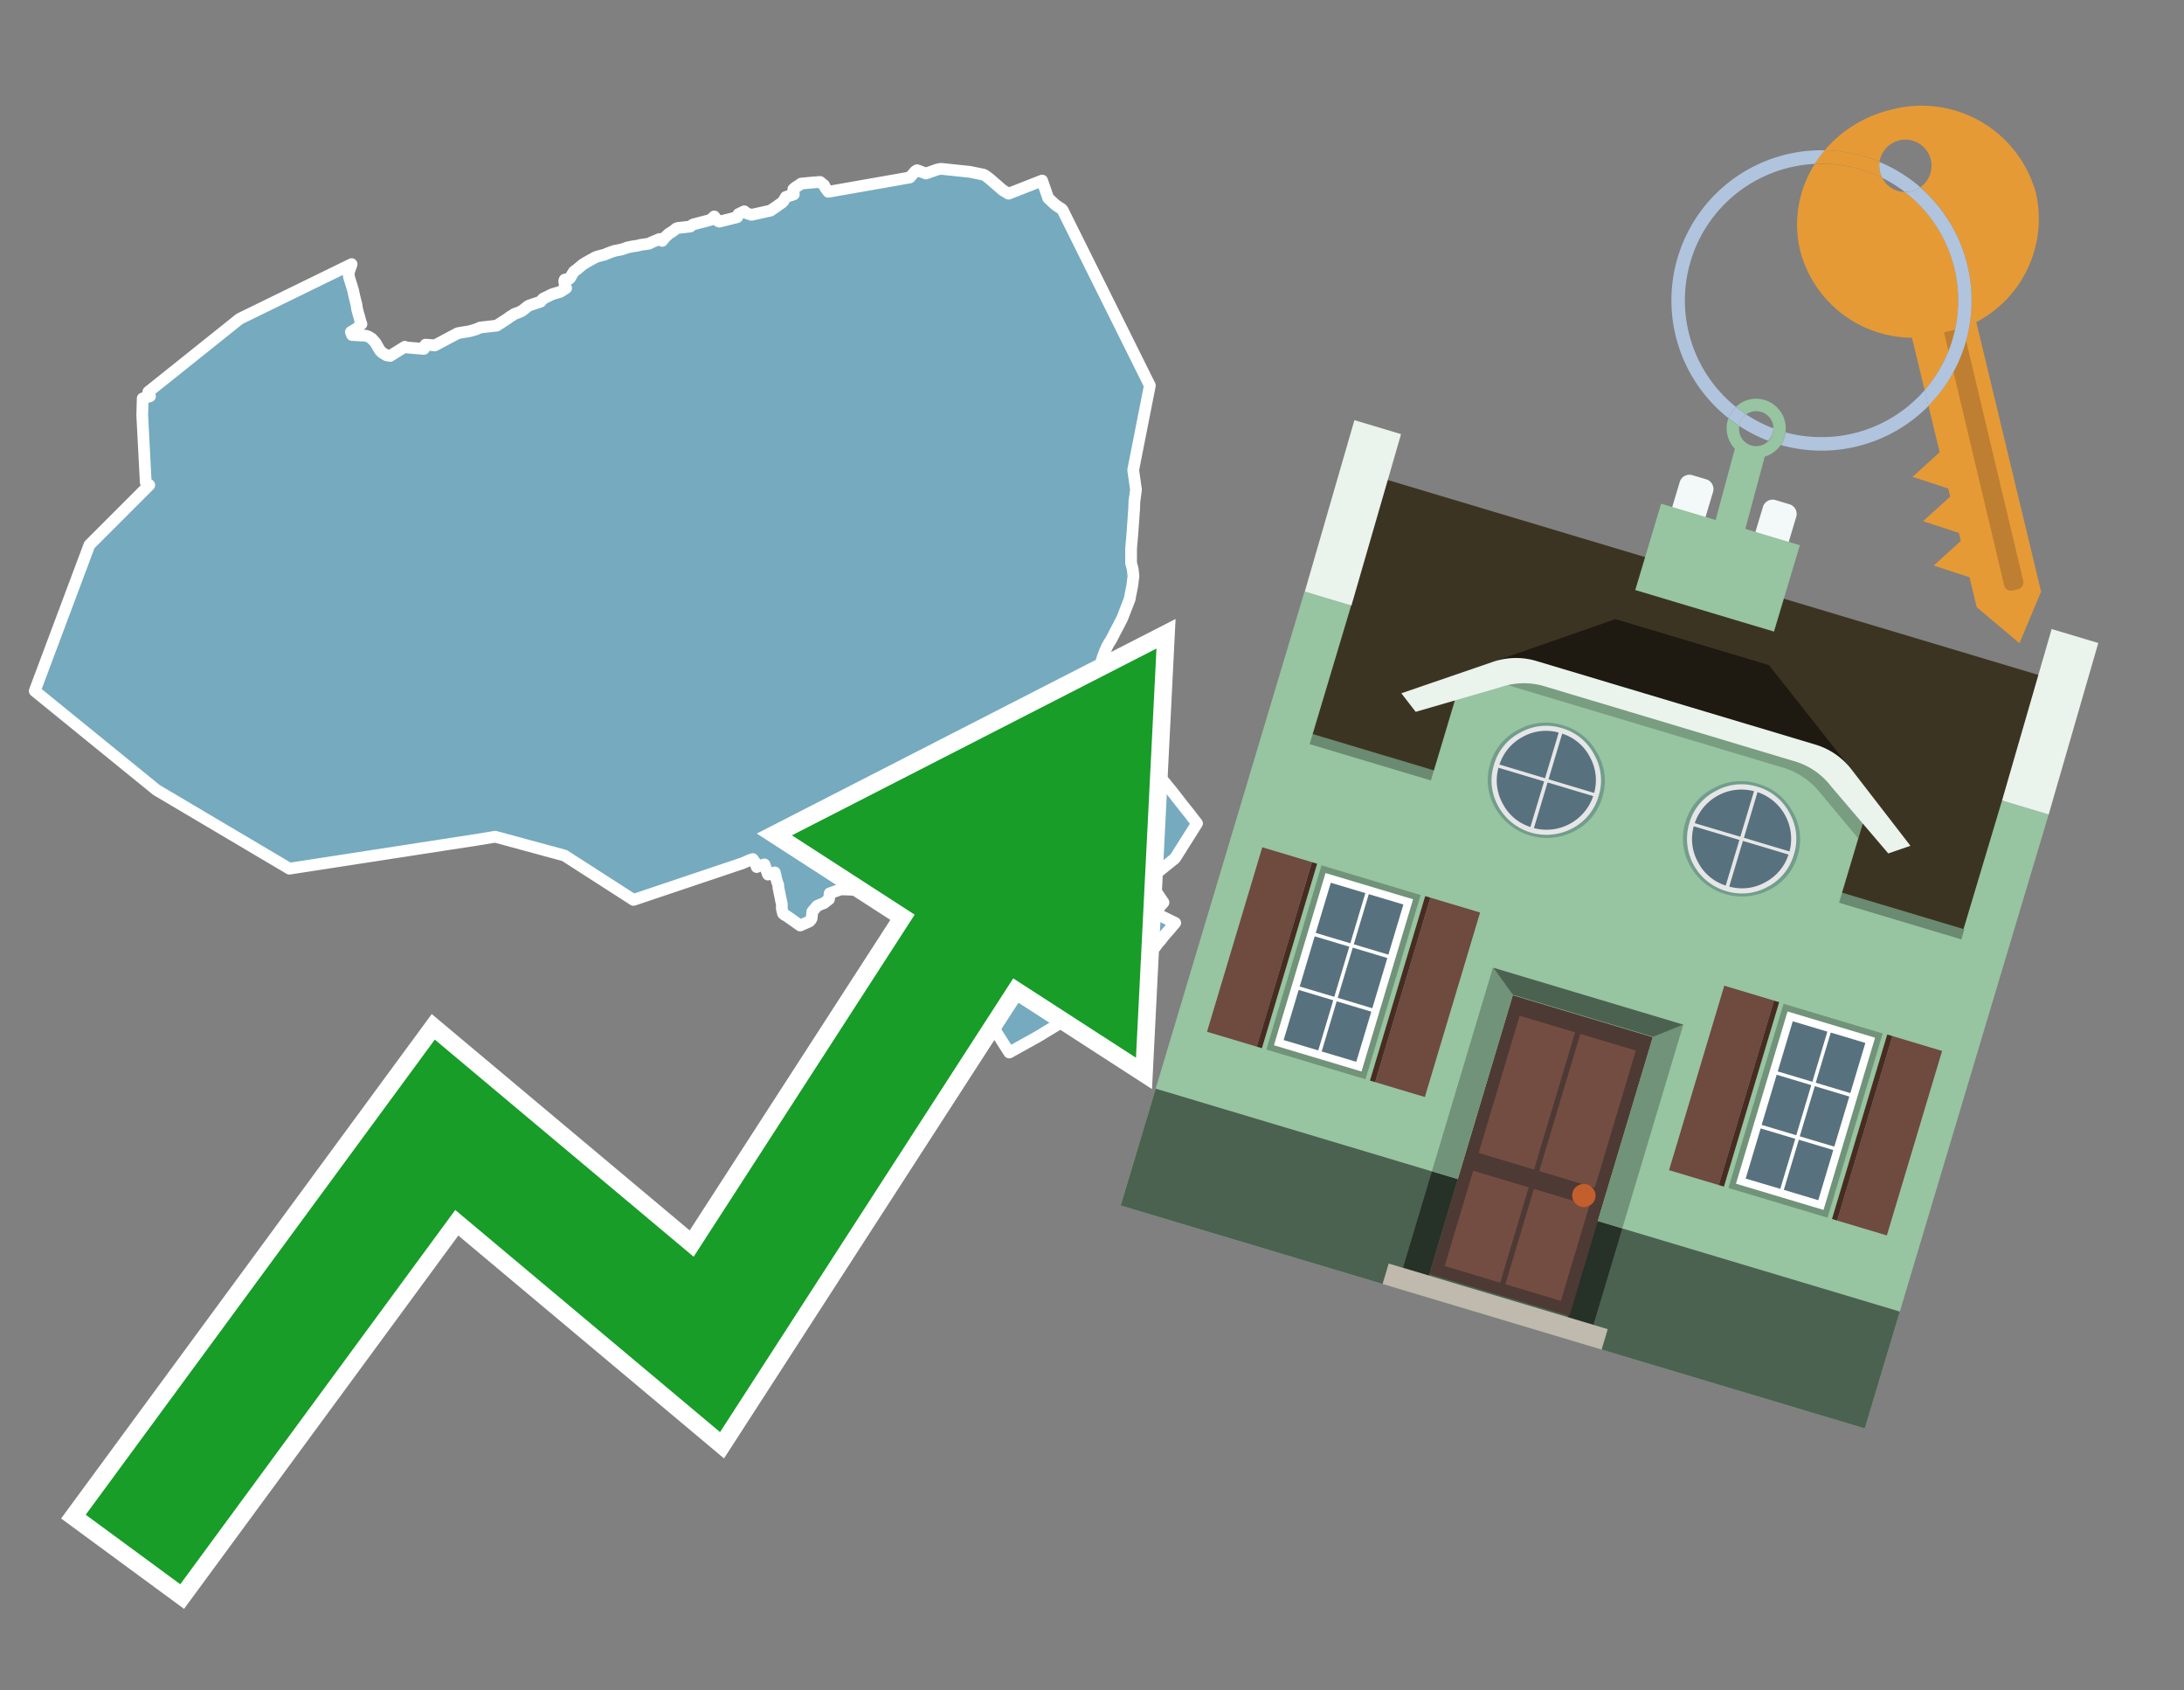 <svg id="Text" xmlns="http://www.w3.org/2000/svg" width="93.05" height="72" viewBox="0 0 93.05 72"><rect x="0" y="0" width="93.05" height="72" fill="#808080" stroke="none"/><polygon points="1.48,29.43 3.81,23.21 6.36,20.66 6.21,20.55 6.06,17.69 6.08,16.97 6.39,16.88 6.32,16.69 10.21,13.58 14.98,11.25 14.96,11.32 14.92,11.42 14.89,11.52 14.85,11.64 14.87,11.8 15.03,12.32 15.05,12.4 15.1,12.63 15.13,12.75 15.17,12.91 15.18,12.94 15.22,13.19 15.37,13.73 15.4,13.8 15.29,13.91 15.2,13.99 14.95,14.14 14.98,14.22 15,14.27 15.59,14.3 15.68,14.33 15.74,14.36 15.8,14.4 15.85,14.43 15.87,14.46 15.9,14.49 15.98,14.58 16.01,14.62 16.17,14.9 16.21,14.95 16.27,15.01 16.33,15.05 16.46,15.13 16.62,15.16 17.25,14.77 17.32,14.8 18.06,14.86 18.13,14.68 18.53,14.71 19.51,14.19 19.99,14.11 20.11,14.08 20.3,14.02 20.46,13.95 21.16,13.87 21.55,13.62 21.65,13.55 21.73,13.49 21.82,13.44 21.92,13.37 22.01,13.34 22.14,13.29 22.24,13.24 22.38,13.13 22.43,13.09 22.48,13.05 22.53,13.02 22.61,12.99 23.03,12.85 23.14,12.72 23.39,12.6 23.45,12.57 23.53,12.53 23.87,12.43 24.12,12.27 24.1,12.21 24.08,12.16 24.06,12.12 24.05,12.04 24.04,11.96 24.06,11.91 24.26,11.87 24.29,11.84 24.35,11.73 24.45,11.57 24.61,11.45 24.81,11.28 24.95,11.19 25.11,11.1 25.16,11.07 25.26,11.02 25.32,10.98 25.44,10.93 25.63,10.88 25.78,10.84 25.84,10.81 26.02,10.74 26.2,10.68 26.37,10.65 26.5,10.62 26.65,10.57 26.73,10.54 26.92,10.5 27.18,10.46 27.29,10.43 27.65,10.38 27.74,10.33 28.1,10.18 28.15,10.21 28.21,10.26 28.3,10.15 28.34,10.1 28.47,9.98 28.5,9.95 28.59,9.9 28.69,9.83 28.77,9.77 28.8,9.74 28.87,9.71 29.41,9.65 29.45,9.61 29.53,9.56 30.26,9.37 30.31,9.34 30.33,9.31 30.43,9.22 30.58,9.41 30.65,9.44 31.41,9.25 31.44,9.18 31.46,9.12 31.71,9 31.77,9.05 31.83,9.09 32.02,9.15 32.83,8.97 33.29,8.65 33.37,8.58 33.4,8.53 33.42,8.49 33.48,8.39 33.57,8.36 33.67,8.33 33.82,8.28 33.81,8.14 33.8,8.06 33.89,7.98 33.94,7.95 33.99,7.92 34.08,7.86 34.13,7.82 34.55,7.78 34.94,7.75 35.11,7.89 35.17,8.01 35.29,8.17 38.76,7.56 39,7.29 39.07,7.25 39.45,7.39 39.93,7.22 40.09,7.19 41.32,7.32 41.91,7.44 41.98,7.48 42.05,7.53 42.18,7.63 42.72,8.1 42.97,8.25 44.4,7.69 44.66,8.44 44.94,8.7 45.03,8.77 45.08,8.8 45.15,8.85 45.22,8.89 45.27,8.94 48.99,16.42 48.28,20.02 48.4,20.86 48.33,21.37 48.32,21.71 48.31,21.8 48.29,22.11 48.24,22.79 48.22,23.03 48.21,23.13 48.2,23.25 48.19,23.38 48.19,23.48 48.19,23.55 48.19,23.72 48.19,23.75 48.19,23.81 48.19,23.85 48.19,23.88 48.19,23.94 48.19,23.98 48.22,24.1 48.24,24.16 48.25,24.22 48.26,24.25 48.27,24.35 48.28,24.42 48.28,24.47 48.29,24.5 48.29,24.56 48.27,24.7 48.26,24.79 48.25,24.86 48.24,24.95 48.15,25.4 48.13,25.52 47.99,25.88 47.87,26.19 47.82,26.32 47.75,26.46 47.68,26.59 47.67,26.62 47.61,26.73 47.52,26.9 47.49,26.95 47.46,27.02 47.4,27.13 47.36,27.21 47.34,27.25 47.26,27.37 47.2,27.48 47.14,27.59 47.12,27.66 47.09,27.7 47.05,27.81 47.03,27.86 46.99,27.97 46.98,28 46.96,28.06 46.93,28.17 46.92,28.2 46.92,28.24 46.9,28.31 46.89,28.34 46.88,28.44 46.86,28.57 46.85,28.68 46.85,28.8 46.84,28.99 46.85,29.12 46.86,29.25 46.87,29.33 46.87,29.37 46.89,29.48 46.9,29.51 46.91,29.57 46.93,29.65 46.96,29.75 46.97,29.79 46.98,29.82 46.99,29.86 47.01,29.9 47.03,29.95 47.05,30.01 47.08,30.06 47.13,30.17 47.15,30.23 47.18,30.27 47.2,30.3 47.21,30.33 47.26,30.4 47.33,30.5 47.38,30.56 47.46,30.67 47.61,30.85 47.69,30.95 47.8,31.1 47.88,31.21 47.91,31.24 48,31.36 48.03,31.4 48.1,31.48 48.13,31.53 48.17,31.58 48.21,31.62 48.23,31.65 48.26,31.69 48.3,31.74 48.38,31.84 48.46,31.94 48.49,31.97 48.52,32 48.6,32.1 48.64,32.14 48.66,32.17 48.72,32.24 48.78,32.32 48.82,32.36 48.89,32.45 48.91,32.48 48.94,32.51 48.99,32.58 49.04,32.63 49.11,32.71 49.14,32.75 49.16,32.78 49.2,32.83 49.23,32.86 49.29,32.94 49.34,33 49.39,33.05 49.42,33.09 49.47,33.15 49.49,33.18 49.53,33.22 49.58,33.28 49.65,33.36 49.68,33.4 49.95,33.73 50.23,34.09 50.52,34.46 50.69,34.67 50.84,34.87 51,35.07 50.06,36.56 48.92,37.48 49.57,38.44 49.36,38.68 49.28,38.77 49.19,38.88 50.07,39.31 49.94,39.46 49.89,39.52 49.83,39.59 49.77,39.66 49.62,39.83 49.58,39.88 49.5,39.98 49.45,40.05 49.34,40.17 49.23,40.32 49.02,40.56 48.82,40.76 48.69,40.81 48.37,40.94 48.31,40.98 48.15,41.12 47.95,41.28 47.8,41.43 47.72,41.52 47.66,41.57 47.53,41.7 47.45,41.79 47.41,41.82 47.36,41.88 47.32,41.92 47.16,42.09 46.97,42.28 46.77,42.5 46.72,42.55 46.58,42.67 46.46,42.74 46.32,42.77 46.16,42.81 46.06,42.84 46,42.87 45.94,42.91 45.9,42.95 45.81,43.04 45.57,43.28 45.4,43.47 45.28,43.51 45.1,43.62 44.55,43.95 44.34,44.08 44.15,44.19 44.08,44.23 43,44.83 42.82,44.55 42.4,43.89 42.28,43.68 42.16,43.44 42.02,43.25 39.73,40.4 40.04,39.37 39.84,39.09 39.6,38.8 39.26,38.41 39.14,38.26 39.12,38.22 39.07,38.17 39.02,38.1 38.9,37.98 38.86,37.95 36.85,37.21 36.9,37.92 35.83,37.88 35.35,38.05 35.32,38.3 35.1,38.47 34.92,38.54 34.81,38.59 34.61,38.83 34.58,39.12 34.54,39.19 34.48,39.25 34.09,39.42 33.51,39.01 33.43,38.97 33.39,38.94 33.36,38.91 33.31,38.71 33.31,38.51 33.28,38.38 33.23,38.13 33.16,37.79 33.16,37.76 33.16,37.71 33.15,37.67 33.12,37.59 33.07,37.43 33.05,37.32 33.01,37.16 32.72,37.25 32.57,36.82 32.36,36.88 32.24,36.93 32.17,36.73 32.07,36.59 31.95,36.63 31.86,36.67 31.63,36.77 26.99,38.33 24.05,36.44 21.1,35.64 20.37,35.76 12.33,37 6.67,33.65 " fill="#75aabf" stroke="#fff" stroke-linejoin="round" stroke-width="0.5"/><polygon points="49.272 27.624 33.741 35.58 38.97 38.959 29.553 53.529 18.525 44.281 3.652 64.518 7.681 67.479 19.396 51.538 30.678 60.999 43.169 41.673 48.398 45.053 49.272 27.624" fill="none" stroke="#fff" stroke-miterlimit="10" stroke-width="1.5"/><polygon points="49.272 27.624 33.741 35.58 38.97 38.959 29.553 53.529 18.525 44.281 3.652 64.518 7.681 67.479 19.396 51.538 30.678 60.999 43.169 41.673 48.398 45.053 49.272 27.624" fill="#179d28"/><path d="M80.19,7.577a1.16,1.16,0,0,1-.094-.251,1.114,1.114,0,0,1-.018-.429A6.367,6.367,0,0,0,77.743,6.4a5.269,5.269,0,0,0-.423.577c.1,0,.192-.007.288-.007A5.794,5.794,0,0,1,80.19,7.577Z" fill="#e69a35"/><path d="M77.608,6.4A6.394,6.394,0,0,0,73.64,17.81a1.26,1.26,0,0,1,.317-.48A5.821,5.821,0,0,1,77.32,6.981a5.269,5.269,0,0,1,.423-.577Z" fill="#b0c4de"/><path d="M84.2,13.72a4.962,4.962,0,0,0,2.545-5.48,5.047,5.047,0,0,0-6.179-3.566A5.322,5.322,0,0,0,77.743,6.4a6.367,6.367,0,0,1,2.335.493,1.114,1.114,0,1,1,1.736,1.084,6.392,6.392,0,0,1,.347,9.3l.479,1.985-.438.4-.716.648.92.3.6.2.082.341-.438.4-.716.648.92.3.605.2.082.341-.438.4-.716.649.92.3.605.2.307,1.274,1.821,1.534.921-2.2Z" fill="#e69a35"/><path d="M81.154,8.179a1.115,1.115,0,0,1-.964-.6,5.794,5.794,0,0,0-2.582-.6c-.1,0-.192,0-.288.007a4.783,4.783,0,0,0-.625,3.685,4.962,4.962,0,0,0,4.765,3.715L82,16.617a5.82,5.82,0,0,0-.846-8.438Z" fill="#e69a35"/><path d="M74.1,18.142a6.386,6.386,0,0,0,1.232.63.73.73,0,0,0,.224-.527h0a5.783,5.783,0,0,1-1.159-.593A.733.733,0,0,0,74.1,18.142Z" fill="#b0c4de"/><path d="M74.4,17.652q-.228-.152-.44-.322a1.26,1.26,0,0,0-.317.48c.148.117.3.228.46.332A.733.733,0,0,1,74.4,17.652Z" fill="#b0c4de"/><path d="M74.824,16.984a1.257,1.257,0,0,0-.867.346c.141.114.288.222.44.322a.731.731,0,0,1,1.159.593h0a.732.732,0,1,1-1.463,0,.7.7,0,0,1,.007-.1c-.158-.1-.312-.215-.46-.332a1.258,1.258,0,0,0,.273,1.3l-.979,3.635,1.275.341.98-3.639a1.266,1.266,0,0,0,.681-.5,1.249,1.249,0,0,0,.2-.538,1.328,1.328,0,0,0,.012-.168A1.262,1.262,0,0,0,74.824,16.984Z" fill="#97c4a1"/><path d="M85.974,25.1l-.226.053a.3.3,0,0,1-.362-.223l-2.56-10.777.81-.193L86.2,24.736A.3.3,0,0,1,85.974,25.1Z" fill="#bf7f32"/><path d="M80.1,7.326a1.16,1.16,0,0,0,.094.251,5.833,5.833,0,0,1,.964.6,1.137,1.137,0,0,0,.287-.031,1.108,1.108,0,0,0,.373-.167A6.371,6.371,0,0,0,80.078,6.9,1.114,1.114,0,0,0,80.1,7.326Z" fill="#b0c4de"/><path d="M77.608,18.618a5.836,5.836,0,0,1-1.534-.2,1.24,1.24,0,0,1-.2.537,6.4,6.4,0,0,0,6.291-1.666L82,16.617A5.807,5.807,0,0,1,77.608,18.618Z" fill="#b0c4de"/><path d="M81.814,7.981a1.108,1.108,0,0,1-.373.167,1.137,1.137,0,0,1-.287.031A5.82,5.82,0,0,1,82,16.617l.161.667a6.392,6.392,0,0,0-.347-9.3Z" fill="#b0c4de"/><polygon points="83.79 39.753 55.78 31.364 58.988 20.404 86.964 28.783 83.79 39.753 83.79 39.753" fill="#3c3422" fill-rule="evenodd"/><polygon points="81.705 53.32 87.284 34.692 85.297 34.097 83.656 39.575 55.926 31.269 57.567 25.791 55.579 25.196 47.746 51.348 79.451 60.844 81.705 53.32" fill="#97c4a1" fill-rule="evenodd"/><rect x="69.522" y="21.148" width="0.444" height="28.983" transform="translate(15.592 92.226) rotate(-73.326)" opacity="0.3"/><polygon points="87.284 34.692 85.297 34.097 87.411 26.793 89.398 27.388 87.284 34.692 87.284 34.692" fill="#eaf3ec" fill-rule="evenodd"/><polygon points="57.578 25.794 55.591 25.199 57.705 17.896 59.692 18.491 57.578 25.794 57.578 25.794" fill="#eaf3ec" fill-rule="evenodd"/><polygon points="79.451 60.844 80.943 55.865 49.238 46.369 47.747 51.348 79.451 60.844 79.451 60.844" fill="#4c6251" fill-rule="evenodd"/><path d="M71.566,20.528l-.522,1.743,1.418.425.523-1.744a.432.432,0,0,0-.289-.536l-.593-.177A.431.431,0,0,0,71.566,20.528Z" fill="#f3f9f8" fill-rule="evenodd"/><path d="M75.111,21.589l-.522,1.743,1.418.425.522-1.743a.43.43,0,0,0-.289-.536l-.593-.178A.43.43,0,0,0,75.111,21.589Z" fill="#f3f9f8" fill-rule="evenodd"/><polygon points="75.368 28.329 68.829 26.37 63.807 28.121 78.733 32.591 75.368 28.329" fill="#1e1a11"/><polygon points="78.248 32.422 64.442 28.287 62.236 28.998 60.064 36.247 77.453 41.455 79.651 34.116 78.248 32.422" fill="#97c4a1"/><path d="M77.74,32.516S65.088,28.725,65,28.7l-.938.43,11.892,3.562a3.175,3.175,0,0,1,1.532,1l1.685,2.02.327-1.09Z" fill-rule="evenodd" opacity="0.2"/><path d="M77.35,31.716,65.458,28.154a3.041,3.041,0,0,0-1.854.037l-3.9,1.339.611.79,3.626-1.054a3.045,3.045,0,0,1,1.855-.037l10.673,3.2A3.028,3.028,0,0,1,78,33.477l2.45,2.874.945-.325-2.518-3.26A3.036,3.036,0,0,0,77.35,31.716Z" fill="#eaf3ec"/><polygon points="76.683 23.223 70.773 21.453 69.671 25.132 75.581 26.902 76.683 23.223 76.683 23.223" fill="#97c4a1" fill-rule="evenodd"/><g id="Symbol_9_0_Layer2_0_MEMBER_8_MEMBER_21_MEMBER_0_FILL" data-name="Symbol 9 0 Layer2 0 MEMBER 8 MEMBER 21 MEMBER 0 FILL"><path d="M66.584,30.892a2.39,2.39,0,0,0-1.891.189,2.317,2.317,0,0,0-1.2,1.448A2.345,2.345,0,0,0,63.7,34.4a2.528,2.528,0,0,0,3.367,1.008,2.339,2.339,0,0,0,1.2-1.447,2.313,2.313,0,0,0-.208-1.87A2.394,2.394,0,0,0,66.584,30.892Z" fill="#729d8c"/></g><g id="Symbol_9_0_Layer2_0_MEMBER_8_MEMBER_21_MEMBER_1_FILL" data-name="Symbol 9 0 Layer2 0 MEMBER 8 MEMBER 21 MEMBER 1 FILL"><path d="M66.547,31.016a2.241,2.241,0,0,0-1.769.185,2.213,2.213,0,0,0-1.127,1.376,2.239,2.239,0,0,0,.185,1.768,2.341,2.341,0,0,0,3.145.942,2.234,2.234,0,0,0,1.126-1.376,2.207,2.207,0,0,0-.185-1.768A2.237,2.237,0,0,0,66.547,31.016Z" fill="#e6e6e6"/></g><g id="Symbol_9_0_Layer2_0_MEMBER_8_MEMBER_21_MEMBER_2_MEMBER_0_FILL" data-name="Symbol 9 0 Layer2 0 MEMBER 8 MEMBER 21 MEMBER 2 MEMBER 0 FILL"><path d="M65.787,33.284,63.843,32.7a2.036,2.036,0,0,0,.186,1.539,2.015,2.015,0,0,0,1.175.986Z" fill="#58717f"/></g><g id="Symbol_9_0_Layer2_0_MEMBER_8_MEMBER_21_MEMBER_2_MEMBER_1_FILL" data-name="Symbol 9 0 Layer2 0 MEMBER 8 MEMBER 21 MEMBER 2 MEMBER 1 FILL"><path d="M65.827,33.148l.582-1.944a2.01,2.01,0,0,0-1.523.178,2.037,2.037,0,0,0-1,1.183Z" fill="#58717f"/></g><g id="Symbol_9_0_Layer2_0_MEMBER_8_MEMBER_21_MEMBER_2_MEMBER_2_FILL" data-name="Symbol 9 0 Layer2 0 MEMBER 8 MEMBER 21 MEMBER 2 MEMBER 2 FILL"><path d="M67.878,33.91l-1.943-.582-.582,1.944a2.1,2.1,0,0,0,2.525-1.362Z" fill="#58717f"/></g><g id="Symbol_9_0_Layer2_0_MEMBER_8_MEMBER_21_MEMBER_2_MEMBER_3_FILL" data-name="Symbol 9 0 Layer2 0 MEMBER 8 MEMBER 21 MEMBER 2 MEMBER 3 FILL"><path d="M66.558,31.249l-.582,1.943,1.943.582a2.031,2.031,0,0,0-.186-1.539A2.009,2.009,0,0,0,66.558,31.249Z" fill="#58717f"/></g><g id="Symbol_9_0_Layer2_0_MEMBER_8_MEMBER_21_MEMBER_0_FILL-2" data-name="Symbol 9 0 Layer2 0 MEMBER 8 MEMBER 21 MEMBER 0 FILL"><path d="M74.9,33.384a2.4,2.4,0,0,0-1.891.189,2.316,2.316,0,0,0-1.2,1.448,2.341,2.341,0,0,0,.209,1.87A2.527,2.527,0,0,0,75.387,37.9a2.345,2.345,0,0,0,1.2-1.447,2.314,2.314,0,0,0-.209-1.87A2.389,2.389,0,0,0,74.9,33.384Z" fill="#729d8c"/></g><g id="Symbol_9_0_Layer2_0_MEMBER_8_MEMBER_21_MEMBER_1_FILL-2" data-name="Symbol 9 0 Layer2 0 MEMBER 8 MEMBER 21 MEMBER 1 FILL"><path d="M74.867,33.508a2.239,2.239,0,0,0-1.768.185,2.21,2.21,0,0,0-1.127,1.376,2.316,2.316,0,0,0,1.564,2.883,2.261,2.261,0,0,0,1.765-.173A2.237,2.237,0,0,0,76.428,36.4a2.209,2.209,0,0,0-.185-1.769A2.239,2.239,0,0,0,74.867,33.508Z" fill="#e6e6e6"/></g><g id="Symbol_9_0_Layer2_0_MEMBER_8_MEMBER_21_MEMBER_2_MEMBER_0_FILL-2" data-name="Symbol 9 0 Layer2 0 MEMBER 8 MEMBER 21 MEMBER 2 MEMBER 0 FILL"><path d="M74.107,35.776l-1.943-.582a2.031,2.031,0,0,0,.186,1.539,2.009,2.009,0,0,0,1.175.986Z" fill="#58717f"/></g><g id="Symbol_9_0_Layer2_0_MEMBER_8_MEMBER_21_MEMBER_2_MEMBER_1_FILL-2" data-name="Symbol 9 0 Layer2 0 MEMBER 8 MEMBER 21 MEMBER 2 MEMBER 1 FILL"><path d="M74.148,35.64,74.73,33.7a2.1,2.1,0,0,0-2.525,1.362Z" fill="#58717f"/></g><g id="Symbol_9_0_Layer2_0_MEMBER_8_MEMBER_21_MEMBER_2_MEMBER_2_FILL-2" data-name="Symbol 9 0 Layer2 0 MEMBER 8 MEMBER 21 MEMBER 2 MEMBER 2 FILL"><path d="M76.2,36.4l-1.943-.582-.582,1.944a2.015,2.015,0,0,0,1.523-.178A2.036,2.036,0,0,0,76.2,36.4Z" fill="#58717f"/></g><g id="Symbol_9_0_Layer2_0_MEMBER_8_MEMBER_21_MEMBER_2_MEMBER_3_FILL-2" data-name="Symbol 9 0 Layer2 0 MEMBER 8 MEMBER 21 MEMBER 2 MEMBER 3 FILL"><path d="M74.879,33.741,74.3,35.684l1.943.582a2.1,2.1,0,0,0-1.361-2.525Z" fill="#58717f"/></g><polygon points="51.426 43.946 53.542 44.58 55.896 36.723 53.78 36.089 51.426 43.946 51.426 43.946" fill="#6e4a3f" fill-rule="evenodd"/><polygon points="53.542 44.58 53.764 44.647 56.117 36.789 55.896 36.723 53.542 44.58 53.542 44.58" fill="#482b22" fill-rule="evenodd"/><polygon points="60.706 46.726 58.59 46.092 60.943 38.235 63.059 38.868 60.706 46.726 60.706 46.726" fill="#6e4a3f" fill-rule="evenodd"/><polygon points="58.59 46.092 58.368 46.026 60.722 38.168 60.943 38.235 58.59 46.092 58.59 46.092" fill="#482b22" fill-rule="evenodd"/><rect x="53.146" y="39.209" width="8.19" height="4.408" transform="translate(1.145 84.365) rotate(-73.326)" fill="#719379"/><polygon points="60.205 38.304 56.474 37.187 54.277 44.522 58.008 45.639 60.205 38.304 60.205 38.304" fill="#fff" fill-rule="evenodd"/><path d="M59.792,38.527l-.64,2.136-1.474-.442.639-2.135,1.475.441Zm-1.621-.485-.64,2.136-1.474-.442L56.7,37.6l1.474.442Zm-2.158,1.84,1.475.441-.64,2.136-1.474-.441.639-2.136Zm-.683,2.282,1.474.441-.639,2.136L54.69,44.3l.64-2.135Zm.981,2.621.639-2.136,1.475.442-.64,2.135-1.474-.441Zm2.158-1.84L56.994,42.5l.64-2.136,1.474.442-.639,2.136Z" fill="#58717f" fill-rule="evenodd"/><polygon points="80.39 52.621 78.274 51.988 80.628 44.13 82.743 44.764 80.39 52.621 80.39 52.621" fill="#6e4a3f" fill-rule="evenodd"/><polygon points="78.274 51.988 78.053 51.921 80.406 44.064 80.628 44.13 78.274 51.988 78.274 51.988" fill="#482b22" fill-rule="evenodd"/><polygon points="71.111 49.842 73.227 50.476 75.58 42.619 73.464 41.985 71.111 49.842 71.111 49.842" fill="#6e4a3f" fill-rule="evenodd"/><polygon points="73.227 50.476 73.448 50.542 75.802 42.685 75.58 42.619 73.227 50.476 73.227 50.476" fill="#482b22" fill-rule="evenodd"/><rect x="72.83" y="45.105" width="8.19" height="4.408" transform="translate(9.534 107.426) rotate(-73.326)" fill="#719379"/><polygon points="76.159 43.083 79.889 44.2 77.692 51.535 73.962 50.418 76.159 43.083 76.159 43.083" fill="#fff" fill-rule="evenodd"/><path d="M76.381,43.5l1.475.442-.64,2.135-1.475-.441.64-2.136ZM78,43.981l1.474.442-.64,2.136-1.474-.442L78,43.981Zm.791,2.724-.64,2.135L76.679,48.4l.64-2.136,1.474.442Zm-.684,2.282-.639,2.135L76,50.68l.64-2.135,1.474.442Zm-2.26,1.65L74.375,50.2l.639-2.135,1.475.441-.64,2.136Zm-.791-2.724.64-2.135,1.474.441-.639,2.136-1.475-.442Z" fill="#58717f" fill-rule="evenodd"/><polygon points="67.888 56.431 69.118 52.323 68.019 51.994 66.789 56.102 67.888 56.431 67.888 56.431" fill="#263128" fill-rule="evenodd"/><polygon points="60.877 54.331 62.108 50.223 61.007 49.894 59.776 54.002 60.877 54.331 60.877 54.331" fill="#263128" fill-rule="evenodd"/><g id="Symbol_9_0_Layer2_0_MEMBER_8_MEMBER_12_MEMBER_0_FILL" data-name="Symbol 9 0 Layer2 0 MEMBER 8 MEMBER 12 MEMBER 0 FILL"><path d="M70.418,44.178l-5.965-1.786L60.9,54.27l5.964,1.786Z" fill="#4e3a34"/></g><g id="Symbol_9_0_Layer2_0_MEMBER_8_MEMBER_12_MEMBER_1_MEMBER_0_FILL" data-name="Symbol 9 0 Layer2 0 MEMBER 8 MEMBER 12 MEMBER 1 MEMBER 0 FILL"><path d="M65.358,49.815l1.75-5.843-2.363-.708L63,49.107Z" fill="#744d42"/></g><g id="Symbol_9_0_Layer2_0_MEMBER_8_MEMBER_12_MEMBER_1_MEMBER_1_FILL" data-name="Symbol 9 0 Layer2 0 MEMBER 8 MEMBER 12 MEMBER 1 MEMBER 1 FILL"><path d="M67.331,44.039l-1.75,5.842,2.364.708,1.75-5.842Z" fill="#744d42"/></g><g id="Symbol_9_0_Layer2_0_MEMBER_8_MEMBER_12_MEMBER_2_MEMBER_0_FILL" data-name="Symbol 9 0 Layer2 0 MEMBER 8 MEMBER 12 MEMBER 2 MEMBER 0 FILL"><path d="M63.915,54.633l1.215-4.058-2.363-.707-1.215,4.057Z" fill="#744d42"/></g><g id="Symbol_9_0_Layer2_0_MEMBER_8_MEMBER_12_MEMBER_2_MEMBER_1_FILL" data-name="Symbol 9 0 Layer2 0 MEMBER 8 MEMBER 12 MEMBER 2 MEMBER 1 FILL"><path d="M66.5,55.407l1.215-4.057-2.363-.708L64.138,54.7Z" fill="#744d42"/></g><g id="Symbol_9_0_Layer2_0_MEMBER_8_MEMBER_13_FILL" data-name="Symbol 9 0 Layer2 0 MEMBER 8 MEMBER 13 FILL"><path d="M67.959,51.058a.439.439,0,0,0-.045-.367.487.487,0,0,0-.669-.2.445.445,0,0,0-.239.282.457.457,0,0,0,.041.378.481.481,0,0,0,.293.242.459.459,0,0,0,.377-.042A.453.453,0,0,0,67.959,51.058Z" fill="#c35e2d"/></g><g id="Symbol_9_0_Layer2_0_MEMBER_8_MEMBER_14_FILL" data-name="Symbol 9 0 Layer2 0 MEMBER 8 MEMBER 14 FILL"><path d="M64.557,42.047l-.951-.833-2.6,8.68,1.1.329Z" fill="#719379"/></g><g id="Symbol_9_0_Layer2_0_MEMBER_8_MEMBER_15_FILL" data-name="Symbol 9 0 Layer2 0 MEMBER 8 MEMBER 15 FILL"><path d="M71.718,43.643l-1.2.19L68.072,52.01l1.046.313Z" fill="#719379"/></g><g id="Symbol_9_0_Layer2_0_MEMBER_8_MEMBER_16_FILL" data-name="Symbol 9 0 Layer2 0 MEMBER 8 MEMBER 16 FILL"><path d="M63.627,41.22l.836,1.156,5.961,1.786,1.294-.519Z" fill="#4c6251"/></g><polygon points="58.905 54.69 59.166 53.819 68.498 56.614 68.237 57.485 58.905 54.69 58.905 54.69" fill="#c0b9ad" fill-rule="evenodd"/></svg>